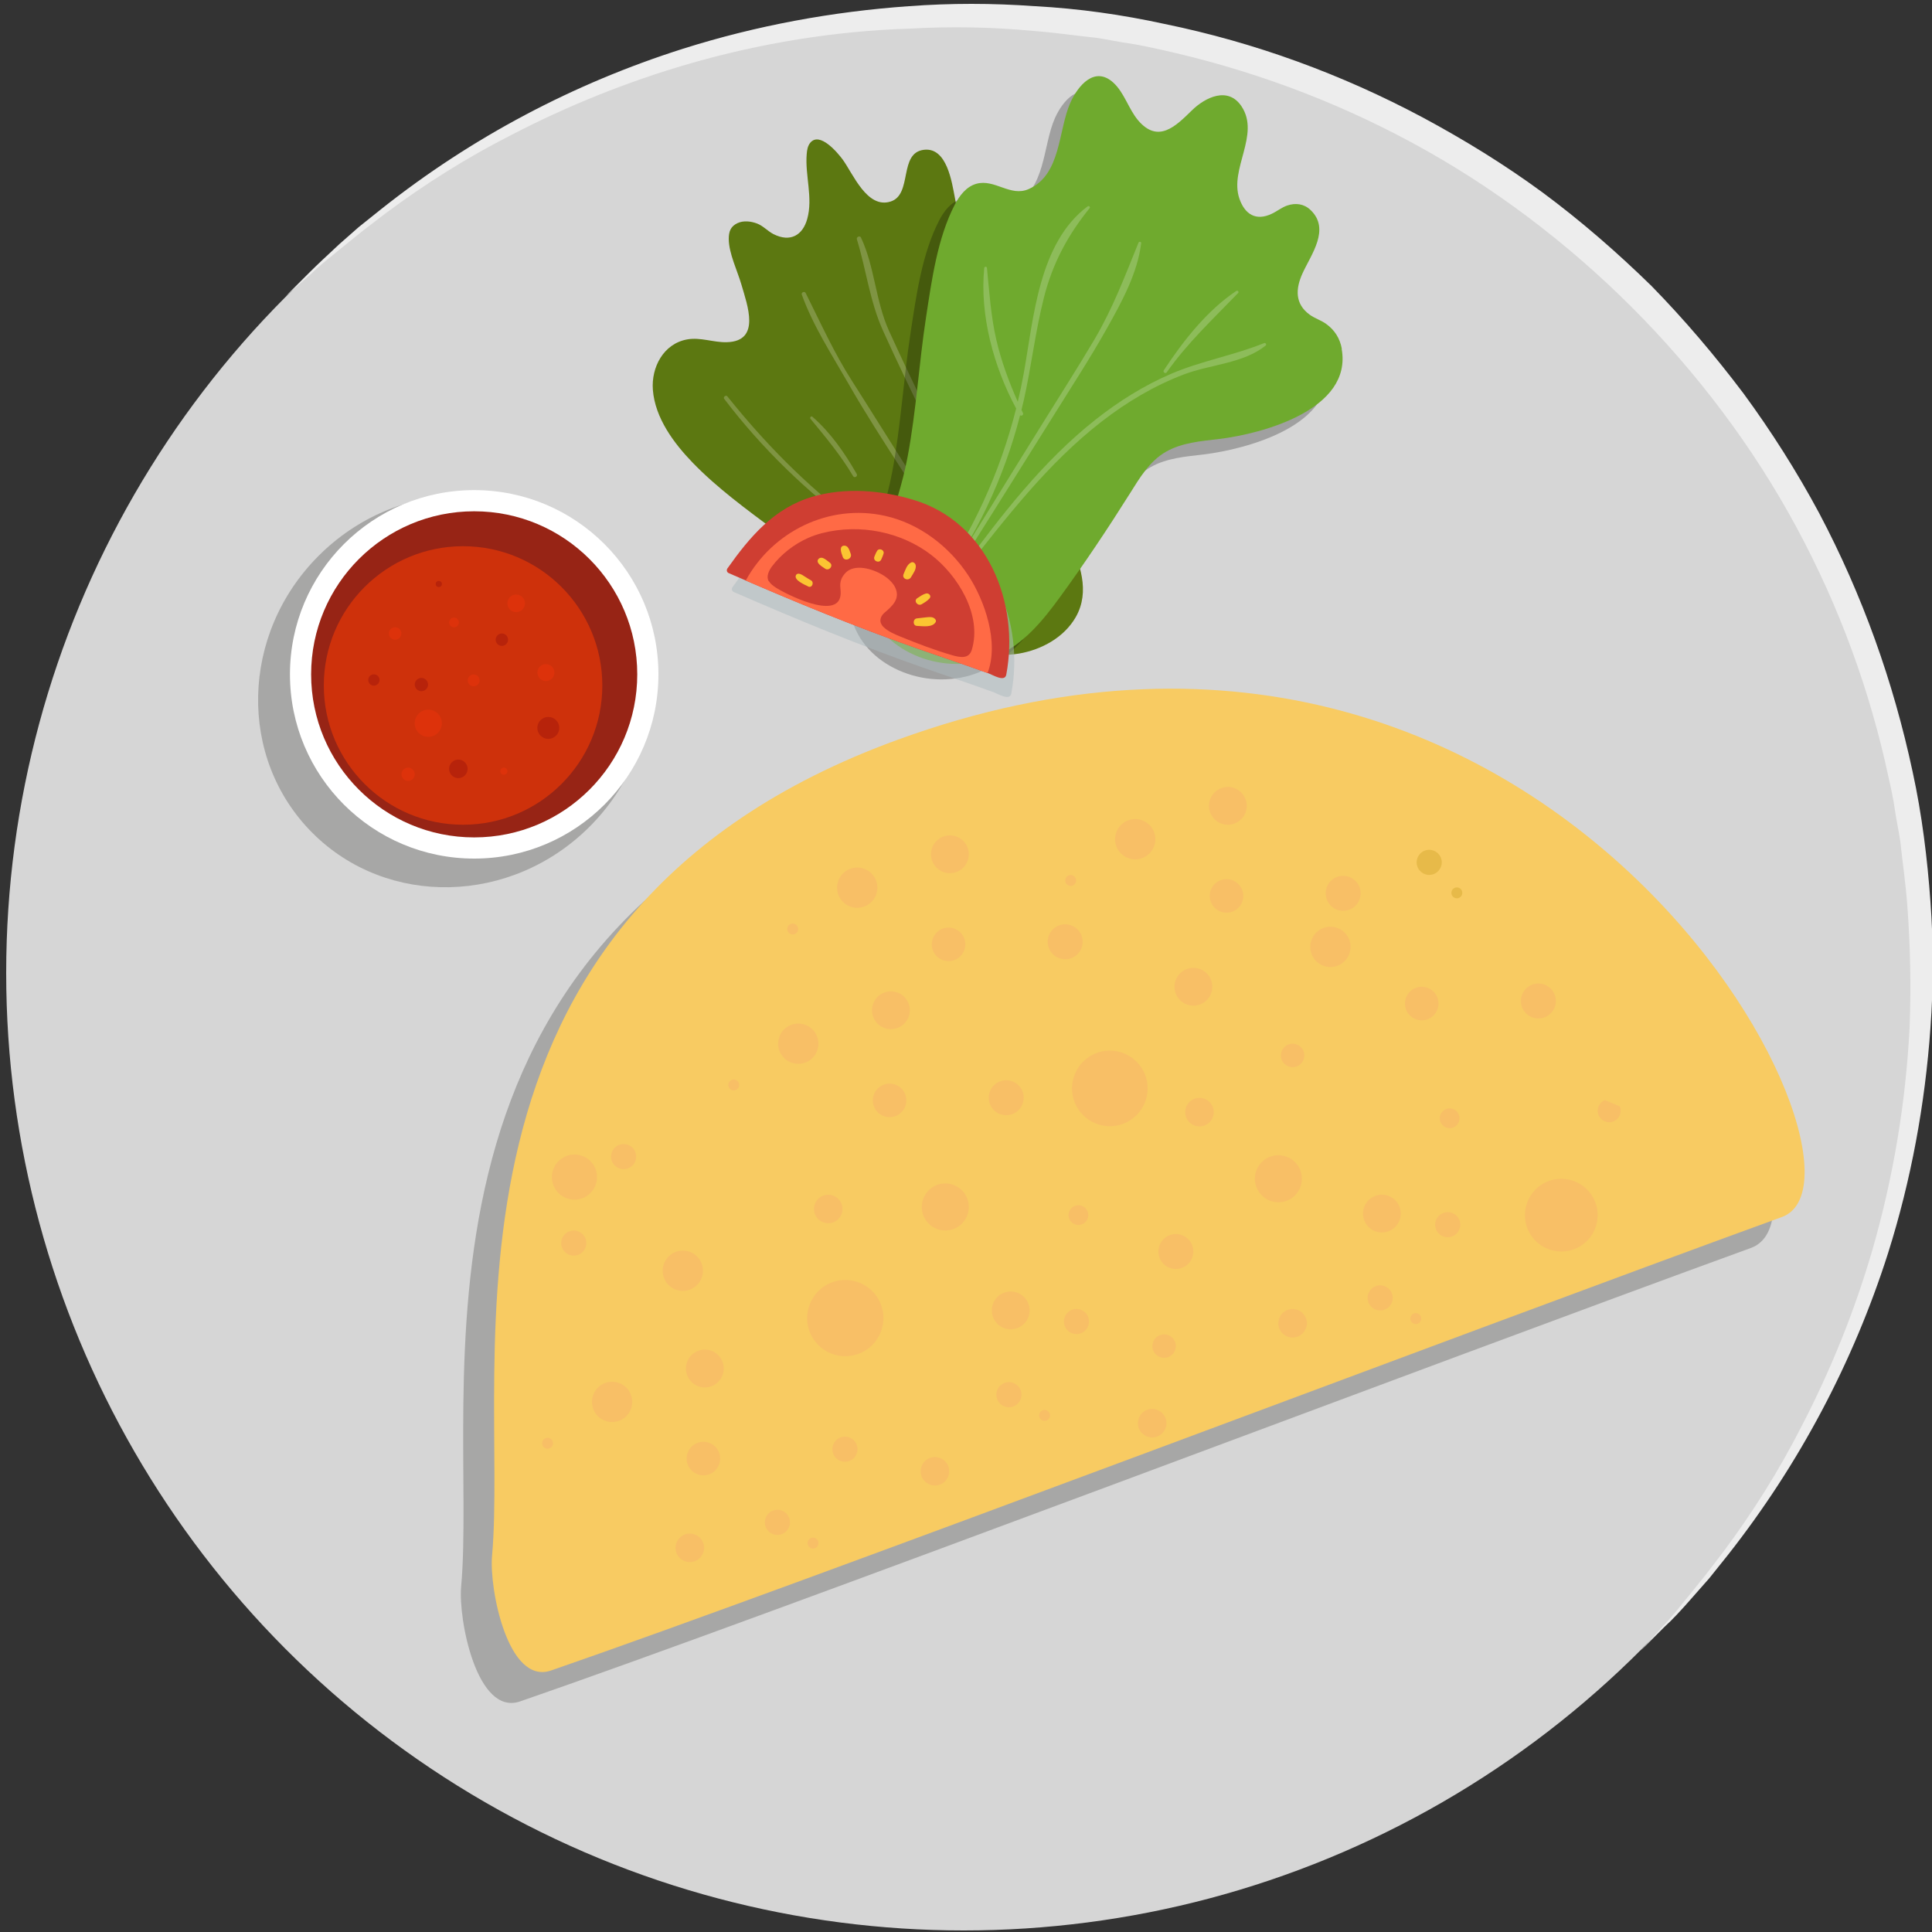 <?xml version="1.0" encoding="UTF-8"?>
<svg xmlns="http://www.w3.org/2000/svg" viewBox="0 0 250 250">
  <rect x="0" y="0" width="250" height="250" fill="#333333" stroke="none"/>
  <defs>
    <style>
      .cls-1 {
        fill: #e7ba49;
      }

      .cls-1, .cls-2, .cls-3, .cls-4 {
        fill-rule: evenodd;
      }

      .cls-5 {
        fill: #8dbc5a;
      }

      .cls-6 {
        fill: #acbbbe;
        mix-blend-mode: multiply;
        opacity: .5;
      }

      .cls-7 {
        fill: #5c7811;
      }

      .cls-8 {
        fill: #fff;
      }

      .cls-9, .cls-10, .cls-4 {
        opacity: .25;
      }

      .cls-2 {
        fill: #f8cb62;
      }

      .cls-11 {
        isolation: isolate;
      }

      .cls-12 {
        fill: #ff6a45;
      }

      .cls-13 {
        fill: #ce310b;
      }

      .cls-14 {
        fill: #7f9443;
      }

      .cls-15 {
        fill: #dd320b;
      }

      .cls-10, .cls-4 {
        fill: #1d1d1b;
      }

      .cls-16 {
        fill: #6faa2e;
      }

      .cls-17 {
        fill: #d6d6d6;
      }

      .cls-18 {
        fill: #b7230b;
      }

      .cls-19 {
        fill: #fbc532;
      }

      .cls-20 {
        fill: #cf3e32;
      }

      .cls-3 {
        fill: #f8bf66;
      }

      .cls-21 {
        fill: #ededed;
      }

      .cls-22 {
        fill: #972415;
      }
    </style>
  </defs>
  <g class="cls-11">
    <g id="Ebene_1">
      <g id="Ebene_1-2" data-name="Ebene_1">
        <circle class="cls-17" cx="124.7" cy="125.9" r="123.9"/>
        <path class="cls-21" d="M37,38.3l3.1-3.1c1-1,2.3-2.2,3.8-3.6.8-.7,1.6-1.4,2.5-2.2l3-2.4c11.6-9.2,24.8-16.2,39-20.7,9.5-3,19.3-4.8,29.2-5.5,5.4-.4,10.8-.4,16.3,0,5.7.3,11.3,1.1,16.8,2.3,11.7,2.4,22.9,6.5,33.4,12.1,5.4,2.9,10.6,6.1,15.5,9.7,5,3.7,9.7,7.8,14.1,12.1,4.3,4.4,8.2,9,11.9,13.9,3.6,4.9,6.9,10.1,9.8,15.5,5.6,10.6,9.6,21.8,12.1,33.5,1.2,5.5,1.9,11.2,2.3,16.8.4,5.4.4,10.8,0,16.3-.7,9.9-2.5,19.7-5.5,29.2-4.5,14.1-11.5,27.3-20.7,39l-2.4,3c-.8.9-1.5,1.7-2.2,2.5-1.4,1.6-2.6,2.9-3.6,3.8l-3.1,3.1,2.9-3.2c1-1,2.1-2.4,3.4-4l2.1-2.6,2.3-3c3.8-5.1,7.2-10.5,10.1-16.2,3.8-7.3,6.9-15,9.2-22.9,2.7-9.4,4.3-19,4.8-28.7.2-5.3.1-10.6-.3-15.9-.2-2.7-.6-5.4-.9-8.2-.2-1.4-.5-2.7-.7-4.1s-.5-2.8-.8-4.1c-2.4-11.3-6.4-22.2-11.9-32.4-2.8-5.2-6-10.2-9.6-15-7.2-9.6-15.7-18.1-25.3-25.3-4.8-3.6-9.8-6.8-15-9.6-10.2-5.5-21.1-9.5-32.5-12-1.4-.3-2.7-.6-4.1-.8-1.4-.2-2.7-.5-4.1-.7-2.8-.3-5.5-.7-8.2-.9-5.3-.5-10.6-.6-15.9-.3-9.8.3-19.5,1.9-28.8,4.6-7.9,2.3-15.6,5.4-22.9,9.2-5.7,2.9-11.1,6.3-16.2,10.1l-3,2.3-2.6,2.1c-1.6,1.3-3,2.4-4,3.4l-3.3,2.9Z"/>
      </g>
      <g>
        <ellipse class="cls-10" cx="58.76" cy="89.44" rx="25.93" ry="24.79" transform="translate(-46.03 67.75) rotate(-45)"/>
        <circle class="cls-8" cx="61.36" cy="87.26" r="23.84"/>
        <circle class="cls-22" cx="61.36" cy="87.26" r="21.1"/>
        <circle class="cls-13" cx="59.92" cy="88.7" r="18.02"/>
        <circle class="cls-15" cx="51.13" cy="81.97" r=".81"/>
        <circle class="cls-15" cx="58.75" cy="80.54" r=".63"/>
        <circle class="cls-15" cx="55.42" cy="93.59" r="1.76"/>
        <path class="cls-15" d="M71.74,87.03c0,.61-.49,1.1-1.1,1.1s-1.1-.49-1.1-1.1.49-1.1,1.1-1.1,1.1.49,1.1,1.1Z"/>
        <path class="cls-15" d="M53.67,100.19c0,.48-.39.86-.86.86s-.86-.39-.86-.86.39-.86.86-.86.86.39.86.86Z"/>
        <path class="cls-15" d="M65.66,99.79c0,.25-.2.46-.46.46s-.46-.2-.46-.46.2-.46.46-.46.46.2.46.46Z"/>
        <path class="cls-15" d="M67.93,78.07c0,.63-.51,1.14-1.14,1.14s-1.14-.51-1.14-1.14.51-1.14,1.14-1.14,1.14.51,1.14,1.14Z"/>
        <path class="cls-15" d="M62.06,88.04c0,.43-.35.77-.77.77s-.77-.35-.77-.77.35-.77.77-.77.77.35.77.77Z"/>
        <path class="cls-18" d="M65.74,82.78c0,.44-.36.8-.8.8s-.8-.36-.8-.8.36-.81.8-.81.8.36.8.81Z"/>
        <path class="cls-18" d="M49.11,87.99c0,.4-.32.73-.73.73s-.73-.32-.73-.73.32-.73.73-.73.73.32.73.73Z"/>
        <path class="cls-18" d="M55.39,88.58c0,.48-.39.86-.86.86s-.86-.39-.86-.86.39-.86.86-.86.86.39.86.86Z"/>
        <path class="cls-18" d="M60.51,99.49c0,.66-.54,1.2-1.2,1.2s-1.2-.54-1.2-1.2.54-1.2,1.2-1.2,1.2.54,1.2,1.2Z"/>
        <circle class="cls-18" cx="70.95" cy="94.19" r="1.42"/>
        <circle class="cls-18" cx="56.78" cy="75.57" r=".4"/>
      </g>
      <g>
        <g>
          <path class="cls-7" d="M138.29,69.63c-4.23-9.51-10.22-18.34-12.44-28.64-1.1-5.1-1.3-10.34-2.3-15.46-.38-1.94-1.01-6.47-3.96-6.15-3.36.36-1.46,5.79-4.35,6.7-3.05.97-4.86-3.61-6.2-5.44-.67-.91-2.97-3.64-4.19-2.17-.33.4-.42.93-.46,1.44-.24,2.8.84,5.69.06,8.44-.58,2.07-2.17,3.05-4.35,1.95-.77-.39-1.33-1.07-2.15-1.38-.77-.29-1.74-.41-2.51-.05-.91.42-1.14,1.11-1.14,2.05.01,1.87,1.12,4.12,1.64,5.91.77,2.67,2.55,7.33-1.89,7.45-1.72.05-3.4-.67-5.13-.36-3.06.55-4.66,3.6-4.44,6.52.28,3.64,2.71,6.91,5.16,9.44,3.16,3.27,6.92,6,10.55,8.72,2.77,2.08,5.61,4.07,8.52,5.95,0,.16.09.33.26.44,4.02,2.61,8.17,5.27,12.46,7.4,3.2,1.59,6.83,2.8,10.44,2.18,2.92-.5,5.84-2.1,7.34-4.73,1.9-3.35.5-6.99-.93-10.22Z"/>
          <path class="cls-14" d="M131.67,77.4c-6.84-3.72-11.01-11.66-15.05-18.01-2.13-3.35-4.22-6.74-6.36-10.08-2.33-3.64-4.08-7.54-6.01-11.4-.14-.27-.6-.08-.5.21,1.47,4.07,3.87,7.74,6.01,11.48,2.19,3.84,4.61,7.57,7,11.29,3.68,5.73,7.53,12.64,13.49,16.35-7.38-.88-13.98-5.46-19.78-9.82-6.15-4.62-11.55-10.13-16.35-16.13-.18-.23-.59.09-.41.32,4.86,6.4,10.66,11.99,17.12,16.77,6,4.44,13.07,9.04,20.71,9.55.29.02.39-.4.14-.54Z"/>
          <path class="cls-14" d="M132.61,75.34c-5-6.47-8.76-13.57-12.17-20.99-1.77-3.86-3.66-7.67-5.41-11.55-1.75-3.89-1.83-8.24-3.62-12.06-.14-.3-.62-.08-.53.23,1.21,3.94,1.67,8.03,3.38,11.82,1.8,3.99,3.72,7.95,5.64,11.88,3.54,7.26,7.06,14.77,12.47,20.85.11.13.34-.05.24-.19Z"/>
          <path class="cls-14" d="M120.98,35.7c-.04-.15-.27-.12-.27.04-.08,3.43.02,6.98.14,10.42.11,3.01.6,5.84,2.06,8.5.13.24.47.03.36-.22-1.5-3.31-1.84-6.86-1.89-10.46-.04-2.72.29-5.63-.4-8.28Z"/>
          <path class="cls-14" d="M110.86,61.33c-1.55-2.71-3.36-5.33-5.72-7.39-.18-.16-.4.08-.26.26,1.97,2.39,3.93,4.73,5.51,7.41.18.3.64.03.47-.28Z"/>
        </g>
        <path class="cls-9" d="M171.63,47.13c-.24-1.33-.92-2.42-2.02-3.21-.66-.48-1.48-.72-2.14-1.2-1.93-1.41-1.83-3.35-.93-5.34,1.11-2.44,3.65-5.73,1.04-8.21-.84-.8-1.92-.94-3-.58-.72.24-1.31.74-1.99,1.06-2.1,1.01-3.52.05-4.21-1.94-1.33-3.85,2.71-8.25.28-11.94-1.73-2.62-4.68-1.21-6.46.54-2.06,2.02-4.34,4.3-6.92,1.27-1.24-1.46-1.79-3.59-3.22-4.89-2.4-2.19-4.56.36-5.56,2.61-1.59,3.58-1.17,9.32-5.4,11.17-2.36,1.04-4.39-1.35-6.76-.69-1.31.37-2.19,1.55-2.79,2.7-2.25,4.32-2.99,9.81-3.72,14.57-.92,5.99-1.26,12.07-2.38,18.03-.67,3.57-1.81,7.03-3.09,10.43-1.1,2.92-3.04,5.68-2.06,8.84.98,3.18,3.53,5.44,6.57,6.63,3.1,1.22,6.72,1.27,9.82.01,3.69-1.49,6.26-4.69,8.54-7.82,3.16-4.33,6.14-8.8,8.99-13.33,1.27-2.02,2.55-4.2,4.7-5.41,2.06-1.16,4.5-1.35,6.8-1.62,5.64-.68,17.31-3.81,15.89-11.67Z"/>
        <g>
          <path class="cls-16" d="M173.63,45.13c-.24-1.33-.92-2.42-2.02-3.21-.66-.48-1.48-.72-2.14-1.2-1.93-1.41-1.83-3.35-.93-5.34,1.11-2.44,3.65-5.73,1.04-8.21-.84-.8-1.92-.94-3-.58-.72.24-1.31.74-1.99,1.06-2.1,1.01-3.52.05-4.21-1.94-1.33-3.85,2.71-8.25.28-11.94-1.73-2.62-4.68-1.21-6.46.54-2.06,2.02-4.34,4.3-6.92,1.27-1.24-1.46-1.79-3.59-3.22-4.89-2.4-2.19-4.56.36-5.56,2.61-1.59,3.58-1.17,9.32-5.4,11.17-2.36,1.04-4.39-1.35-6.76-.69-1.31.37-2.19,1.55-2.79,2.7-2.25,4.32-2.99,9.81-3.72,14.57-.92,5.99-1.26,12.07-2.38,18.03-.67,3.57-1.81,7.03-3.09,10.43-1.1,2.92-3.04,5.68-2.06,8.84.98,3.18,3.53,5.44,6.57,6.63,3.1,1.22,6.72,1.27,9.82.01,3.69-1.49,6.26-4.69,8.54-7.82,3.16-4.33,6.14-8.8,8.99-13.33,1.27-2.02,2.55-4.2,4.7-5.41,2.06-1.16,4.5-1.35,6.8-1.62,5.64-.68,17.31-3.81,15.89-11.67Z"/>
          <path class="cls-5" d="M140.74,26.7c-6.35,4.76-6.98,14.46-8.27,21.62-.22,1.23-.48,2.46-.77,3.67-1.15-2.6-2.14-5.26-2.78-8.04-.71-3.07-.9-6.17-1.21-9.29-.02-.2-.33-.18-.35.01-.6,6.1,1.22,12.79,4.13,18.19-2.09,8.32-5.69,16.16-10.69,23.19-.2.28.23.59.44.31,5.03-6.81,8.66-14.44,10.76-22.62.18.13.48-.04.37-.29-.06-.14-.13-.28-.19-.42.1-.42.2-.83.3-1.25.98-4.38,1.49-8.86,2.59-13.22,1.12-4.44,3.06-8.08,5.93-11.63.12-.15-.1-.34-.24-.23Z"/>
          <path class="cls-5" d="M147.33,31.38c-1.76,4.33-3.3,8.45-5.69,12.51-2.16,3.66-4.46,7.24-6.7,10.85-4.81,7.72-9.57,15.46-14.35,23.2-.16.26.22.54.39.28,5.09-8.09,10.19-16.17,15.25-24.28,2.38-3.82,4.85-7.6,7.05-11.53,1.89-3.37,3.91-7.06,4.39-10.94.02-.2-.26-.26-.34-.08Z"/>
          <path class="cls-5" d="M163.57,44.4c-3.94,1.59-8.14,2.3-12.05,3.98-3.49,1.5-6.74,3.54-9.72,5.89-6.9,5.44-12.26,12.46-17.45,19.47-.16.22.18.46.34.25,5.43-6.9,10.86-14.01,17.85-19.43,3.26-2.53,6.84-4.67,10.71-6.13,3.38-1.27,7.64-1.4,10.52-3.71.17-.14,0-.4-.2-.32Z"/>
          <path class="cls-5" d="M159.97,37.65c-3.8,2.54-6.88,6.48-9.37,10.26-.16.24.2.51.37.27,2.7-3.83,6-6.9,9.23-10.25.16-.16-.03-.4-.22-.27Z"/>
        </g>
        <g>
          <path class="cls-6" d="M94.92,76.59c8.18,3.57,16.46,6.99,24.89,9.93,2.93,1.02,5.86,2,8.78,3.06.54.2,2.08,1.16,2.27.16,1.74-9.17-2.35-19.74-12.04-22.63-4.15-1.24-8.78-1.63-13.01-.4-4.98,1.45-8.13,5.19-11.03,9.28-.14.2-.09.49.15.6Z"/>
          <path class="cls-20" d="M94.27,74.15c8.18,3.57,16.46,6.99,24.89,9.93,2.93,1.02,5.86,2,8.78,3.06.54.2,2.08,1.16,2.27.16,1.74-9.17-2.35-19.74-12.04-22.63-4.15-1.24-8.78-1.63-13.01-.4-4.98,1.45-8.13,5.19-11.03,9.28-.14.2-.09.49.15.6Z"/>
          <path class="cls-12" d="M125.29,74.45c-2.47-3.76-6.35-6.72-10.77-7.7-7.3-1.62-14.58,2.07-18.02,8.37,7.46,3.22,15,6.29,22.67,8.96,2.87,1,5.76,1.97,8.62,3.01,1.52-3.95-.37-9.4-2.5-12.64Z"/>
          <path class="cls-20" d="M99.49,75.2c.2.34.53.58.85.8,1.16.78,8.06,4.34,8.43,1,.04-.37-.02-.74-.04-1.11-.03-.54.1-1.01.42-1.45.2-.27.44-.52.74-.68,1.44-.77,3.73.11,4.89,1.02.44.35.84.76,1.07,1.27.67,1.44-.38,2.37-1.39,3.23-.62.53-.75,1.26-.13,1.86.61.59,1.47.94,2.24,1.26,2.2.89,4.42,1.75,6.7,2.4.99.28,2.12.48,2.48-.71,1.38-4.57-1.88-9.69-5.23-12.27-3.88-2.99-9.21-4.08-14.12-2.84-.62.16-1.23.36-1.81.62-1.81.8-3.51,2.11-4.7,3.7-.37.5-.76,1.26-.44,1.87,0,.02.02.03.03.05Z"/>
          <path class="cls-19" d="M118.64,80.99c.72.03,2.02.25,2.44-.5.08-.15,0-.31-.1-.41-.29-.3-.73-.23-1.11-.2-.41.04-.81.1-1.22.14-.54.05-.57.95,0,.97Z"/>
          <path class="cls-19" d="M119.28,78.18c.37-.22.71-.42,1-.74.3-.34-.11-.74-.47-.64-.42.12-.75.37-1.11.6-.53.34.05,1.1.58.78Z"/>
          <path class="cls-19" d="M116.93,74.27c-.28.63.64.98.96.41.25-.44.7-1,.6-1.54-.05-.26-.33-.49-.6-.35-.54.26-.73.96-.96,1.48Z"/>
          <path class="cls-19" d="M113.15,72.02c-.23.57.63.94.88.38.12-.27.24-.52.31-.8.1-.44-.57-.72-.82-.35-.16.24-.26.5-.37.77Z"/>
          <path class="cls-19" d="M108.8,71c-.02.37.13.71.25,1.06.23.67,1.29.26,1.03-.41-.11-.29-.2-.64-.41-.87-.26-.27-.83-.25-.86.22Z"/>
          <path class="cls-19" d="M105.89,72.87c.21.3.57.5.87.71.52.37,1.14-.4.62-.77-.29-.21-.6-.51-.95-.62-.41-.12-.82.29-.54.68Z"/>
          <path class="cls-19" d="M104.57,75.89c.51.25.84-.55.35-.81-.38-.2-.72-.45-1.09-.67-.24-.14-.66-.31-.83.01-.33.64,1.18,1.27,1.57,1.46Z"/>
        </g>
      </g>
      <path class="cls-4" d="M112.22,99.7c-62.95,22.88-50.35,81.17-52.55,105.63-.38,4.17,2.02,16.77,7.64,14.83,33.05-11.42,117.32-43.42,159.3-58.69,15.13-5.66-29.68-92.57-114.39-61.77Z"/>
      <g>
        <path class="cls-2" d="M116.22,95.7c-62.95,22.88-50.35,81.17-52.55,105.63-.38,4.17,2.02,16.77,7.64,14.83,33.05-11.42,117.32-43.42,159.3-58.69,15.13-5.66-29.68-92.57-114.39-61.77Z"/>
        <g>
          <path class="cls-1" d="M187.81,115.59c-.03-.39.26-.73.65-.76.39-.03.73.26.76.65s-.26.73-.65.76c-.39.03-.73-.26-.76-.65Z"/>
          <path class="cls-1" d="M183.32,111.72c-.07-.89.6-1.68,1.49-1.75.89-.07,1.68.6,1.75,1.49.07.89-.6,1.68-1.49,1.75-.89.07-1.68-.6-1.75-1.49Z"/>
          <path class="cls-3" d="M181.96,130.68c-.45-1.11.08-2.38,1.19-2.83,1.11-.45,2.38.08,2.83,1.19.45,1.11-.08,2.38-1.19,2.83-1.11.45-2.38-.08-2.83-1.19Z"/>
          <path class="cls-3" d="M186.4,145.19c-.27-.65.05-1.4.7-1.67.65-.27,1.4.05,1.67.7.27.65-.05,1.4-.7,1.67s-1.4-.05-1.67-.7Z"/>
          <path class="cls-3" d="M165.86,137.15c-.32-.78.06-1.67.83-1.98.78-.32,1.67.06,1.98.83.32.78-.06,1.67-.83,1.98-.78.32-1.67-.06-1.98-.83Z"/>
          <path class="cls-3" d="M169.74,123.51c-.54-1.33.1-2.86,1.43-3.4,1.33-.54,2.86.1,3.4,1.43.54,1.33-.1,2.86-1.43,3.4-1.33.54-2.86-.1-3.4-1.43Z"/>
          <path class="cls-3" d="M176.55,157.96c-.51-1.25.09-2.68,1.34-3.19,1.25-.51,2.68.09,3.19,1.34.51,1.25-.09,2.68-1.34,3.19-1.25.51-2.68-.09-3.19-1.34Z"/>
          <path class="cls-3" d="M209.61,143.17c.31.76-.06,1.63-.82,1.94-.76.31-1.63-.06-1.94-.82-.31-.76.06-1.63.82-1.94"/>
          <path class="cls-3" d="M196.97,130.38c-.47-1.15.08-2.48,1.24-2.95,1.15-.47,2.48.09,2.95,1.24.47,1.15-.08,2.48-1.24,2.95-1.15.47-2.48-.08-2.95-1.24Z"/>
          <path class="cls-3" d="M182.55,170.89c-.15-.36.03-.77.39-.92.36-.15.77.03.92.39.15.36-.03.77-.39.92-.36.15-.77-.03-.92-.39Z"/>
          <path class="cls-3" d="M197.67,159.02c-.98-2.4.18-5.16,2.58-6.14,2.4-.98,5.16.18,6.14,2.58.98,2.4-.18,5.16-2.58,6.14-2.4.98-5.16-.18-6.14-2.58Z"/>
          <path class="cls-3" d="M162.6,153.68c-.63-1.55.11-3.33,1.67-3.97,1.55-.63,3.33.11,3.97,1.67.63,1.55-.11,3.33-1.66,3.97-1.55.63-3.33-.11-3.97-1.67Z"/>
          <path class="cls-3" d="M185.83,159.09c-.34-.83.06-1.78.89-2.12.83-.34,1.78.06,2.12.89.34.83-.06,1.78-.89,2.12-.83.34-1.78-.06-2.12-.89Z"/>
          <path class="cls-3" d="M139.08,142.69c-1.02-2.49.18-5.36,2.68-6.38,2.49-1.02,5.36.18,6.38,2.68,1.02,2.49-.18,5.36-2.68,6.38-2.49,1.02-5.36-.18-6.38-2.68Z"/>
          <path class="cls-3" d="M153.5,144.61c-.38-.94.07-2.02,1.01-2.41s2.02.07,2.41,1.01c.39.94-.07,2.02-1.01,2.41-.94.38-2.02-.07-2.41-1.01Z"/>
          <path class="cls-3" d="M177.09,168.56c-.34-.83.06-1.78.89-2.12.83-.34,1.78.06,2.12.89.34.83-.06,1.78-.89,2.12-.83.34-1.78-.06-2.12-.89Z"/>
          <path class="cls-3" d="M165.55,171.93c-.38-.94.07-2.03,1.01-2.41.94-.38,2.02.07,2.41,1.01.39.94-.07,2.02-1.01,2.41-.94.38-2.02-.07-2.41-1.01Z"/>
          <path class="cls-3" d="M138.36,157.72c-.27-.65.05-1.4.7-1.67.65-.27,1.4.05,1.67.7.27.65-.05,1.4-.7,1.67s-1.4-.05-1.67-.7Z"/>
          <path class="cls-3" d="M128.52,170.49c-.51-1.25.09-2.68,1.34-3.19,1.25-.51,2.68.09,3.19,1.34.51,1.25-.09,2.68-1.34,3.19-1.25.51-2.68-.09-3.19-1.34Z"/>
          <path class="cls-3" d="M134.51,183.42c-.15-.36.03-.77.39-.92.36-.15.77.03.92.39.15.36-.03.77-.39.92-.36.15-.77-.03-.92-.39Z"/>
          <path class="cls-3" d="M104.81,172.43c-1.03-2.52.19-5.41,2.7-6.44,2.52-1.03,5.41.18,6.44,2.7,1.03,2.52-.19,5.41-2.7,6.44-2.52,1.03-5.41-.18-6.44-2.7Z"/>
          <path class="cls-3" d="M119.5,157.33c-.63-1.55.11-3.33,1.67-3.97,1.55-.63,3.33.11,3.97,1.67.63,1.55-.11,3.33-1.67,3.97-1.55.63-3.33-.11-3.97-1.67Z"/>
          <path class="cls-3" d="M137.79,171.62c-.34-.83.06-1.78.89-2.12s1.78.06,2.12.89c.34.83-.06,1.78-.89,2.12-.83.34-1.78-.06-2.12-.89Z"/>
          <path class="cls-3" d="M105.46,157.14c-.38-.94.07-2.02,1.01-2.41.94-.38,2.02.07,2.41,1.01s-.07,2.02-1.01,2.41c-.94.38-2.02-.07-2.41-1.01Z"/>
          <path class="cls-3" d="M129.05,181.09c-.34-.83.06-1.78.89-2.12.83-.34,1.78.06,2.12.89.34.83-.06,1.78-.89,2.12-.83.34-1.78-.06-2.12-.89Z"/>
          <path class="cls-3" d="M119.27,191.08c-.38-.94.07-2.02,1.01-2.41.94-.38,2.02.07,2.41,1.01.38.94-.07,2.02-1.01,2.41-.94.38-2.02-.07-2.41-1.01Z"/>
          <path class="cls-3" d="M152.16,128.61c-.51-1.25.09-2.68,1.34-3.19,1.25-.51,2.68.09,3.19,1.34.51,1.25-.09,2.68-1.34,3.19-1.25.51-2.68-.09-3.19-1.34Z"/>
          <path class="cls-3" d="M104.55,199.94c-.15-.36.03-.77.39-.92.36-.15.77.03.92.39s-.03.77-.39.92c-.36.15-.77-.03-.92-.39Z"/>
          <path class="cls-3" d="M107.83,188.14c-.34-.83.06-1.78.89-2.12.83-.34,1.78.06,2.12.89.34.83-.06,1.78-.89,2.12-.83.34-1.78-.06-2.12-.89Z"/>
          <path class="cls-3" d="M99.09,197.61c-.34-.83.06-1.78.89-2.12.83-.34,1.78.06,2.12.89s-.06,1.78-.89,2.12c-.83.34-1.78-.06-2.12-.89Z"/>
          <path class="cls-3" d="M87.55,200.99c-.38-.94.07-2.02,1.01-2.41.94-.38,2.02.07,2.41,1.01.39.94-.07,2.02-1.01,2.41-.94.38-2.02-.07-2.41-1.01Z"/>
          <path class="cls-3" d="M149.23,174.76c-.32-.78.06-1.67.83-1.98.78-.32,1.67.06,1.98.83.32.78-.06,1.67-.83,1.98-.78.32-1.67-.06-1.98-.83Z"/>
          <path class="cls-3" d="M147.38,184.86c-.38-.94.07-2.02,1.01-2.41.94-.38,2.02.07,2.41,1.01.39.94-.07,2.02-1.01,2.41-.94.39-2.02-.07-2.41-1.01Z"/>
          <path class="cls-3" d="M113.1,143.21c-.45-1.11.08-2.38,1.19-2.83,1.11-.45,2.38.08,2.83,1.19.45,1.11-.08,2.38-1.19,2.83-1.11.45-2.38-.08-2.83-1.19Z"/>
          <path class="cls-3" d="M100.88,136.04c-.54-1.33.1-2.86,1.43-3.4,1.33-.54,2.86.1,3.4,1.43.54,1.33-.1,2.86-1.43,3.4-1.33.54-2.86-.1-3.4-1.43Z"/>
          <path class="cls-3" d="M128.11,142.9c-.47-1.15.08-2.48,1.24-2.95,1.15-.47,2.48.09,2.95,1.24.47,1.15-.08,2.48-1.24,2.95-1.15.47-2.48-.08-2.95-1.24Z"/>
          <path class="cls-3" d="M85.94,165.42c-.54-1.33.1-2.86,1.43-3.4,1.33-.54,2.86.1,3.4,1.43.54,1.33-.1,2.86-1.43,3.4-1.33.54-2.86-.1-3.4-1.43Z"/>
          <path class="cls-3" d="M113.02,131.65c-.51-1.25.09-2.68,1.34-3.19,1.25-.51,2.68.09,3.19,1.34.51,1.25-.09,2.68-1.34,3.19-1.25.51-2.68-.09-3.19-1.34Z"/>
          <path class="cls-3" d="M94.29,140.66c-.15-.36.03-.77.39-.92.36-.15.77.03.92.39s-.03.77-.39.92c-.36.15-.77-.03-.92-.39Z"/>
          <path class="cls-3" d="M72.74,161.47c-.34-.83.06-1.78.89-2.12s1.78.06,2.12.89c.34.83-.06,1.78-.89,2.12-.83.34-1.78-.06-2.12-.89Z"/>
          <path class="cls-3" d="M79.19,150.28c-.34-.83.06-1.78.89-2.12.83-.34,1.78.06,2.12.89.34.83-.06,1.78-.89,2.12-.83.34-1.78-.06-2.12-.89Z"/>
          <path class="cls-3" d="M71.63,153.42c-.61-1.49.11-3.2,1.6-3.81,1.49-.61,3.2.11,3.81,1.6.61,1.49-.11,3.2-1.6,3.81s-3.2-.11-3.81-1.6Z"/>
          <path class="cls-3" d="M120.73,123.02c-.45-1.11.08-2.38,1.19-2.83,1.11-.45,2.38.08,2.83,1.19.45,1.11-.08,2.38-1.19,2.83-1.11.45-2.38-.08-2.83-1.19Z"/>
          <path class="cls-3" d="M108.51,115.85c-.54-1.33.1-2.86,1.43-3.4,1.33-.54,2.86.1,3.4,1.43.54,1.33-.1,2.86-1.43,3.4-1.33.54-2.86-.1-3.4-1.43Z"/>
          <path class="cls-3" d="M135.74,122.72c-.47-1.15.08-2.48,1.24-2.95,1.15-.47,2.48.09,2.95,1.24.47,1.15-.08,2.48-1.24,2.95-1.15.47-2.48-.08-2.95-1.24Z"/>
          <path class="cls-3" d="M120.65,111.47c-.51-1.25.09-2.68,1.34-3.19,1.25-.51,2.68.09,3.19,1.34.51,1.25-.09,2.68-1.34,3.19-1.25.51-2.68-.09-3.19-1.34Z"/>
          <path class="cls-3" d="M101.92,120.48c-.15-.36.03-.77.39-.92.36-.15.77.03.92.39s-.03.77-.39.92c-.36.15-.77-.03-.92-.39Z"/>
          <path class="cls-3" d="M156.7,116.75c-.45-1.11.08-2.38,1.19-2.83,1.11-.45,2.38.08,2.83,1.19.45,1.11-.08,2.38-1.19,2.83-1.11.45-2.38-.08-2.83-1.19Z"/>
          <path class="cls-3" d="M144.48,109.58c-.54-1.33.1-2.86,1.43-3.4,1.33-.54,2.86.1,3.4,1.43.54,1.33-.1,2.86-1.43,3.4-1.33.54-2.86-.1-3.4-1.43Z"/>
          <path class="cls-3" d="M171.71,116.45c-.47-1.15.08-2.48,1.24-2.95,1.15-.47,2.48.09,2.95,1.24.47,1.15-.08,2.48-1.24,2.95-1.15.47-2.48-.08-2.95-1.24Z"/>
          <path class="cls-3" d="M156.62,105.2c-.51-1.25.09-2.68,1.34-3.19,1.25-.51,2.68.09,3.19,1.34.51,1.25-.09,2.68-1.34,3.19-1.25.51-2.68-.09-3.19-1.34Z"/>
          <path class="cls-3" d="M137.89,114.2c-.15-.36.03-.77.39-.92.36-.15.77.03.92.39s-.03.77-.39.92c-.36.15-.77-.03-.92-.39Z"/>
          <path class="cls-3" d="M89.01,189.56c-.45-1.11.08-2.38,1.19-2.83,1.11-.45,2.38.08,2.83,1.19.45,1.11-.08,2.38-1.19,2.83-1.11.45-2.38-.08-2.83-1.19Z"/>
          <path class="cls-3" d="M76.79,182.39c-.54-1.33.1-2.86,1.43-3.4,1.33-.54,2.86.1,3.4,1.43.54,1.33-.1,2.86-1.43,3.4-1.33.54-2.86-.1-3.4-1.43Z"/>
          <path class="cls-3" d="M150.06,162.8c-.47-1.15.08-2.48,1.24-2.95,1.15-.47,2.48.09,2.95,1.24.47,1.15-.08,2.48-1.24,2.95-1.15.47-2.48-.08-2.95-1.24Z"/>
          <path class="cls-3" d="M88.94,178.01c-.51-1.25.09-2.68,1.34-3.19,1.25-.51,2.68.09,3.19,1.34.51,1.25-.09,2.68-1.34,3.19-1.25.51-2.68-.09-3.19-1.34Z"/>
          <path class="cls-3" d="M70.2,187.02c-.15-.36.03-.77.39-.92.36-.15.77.03.92.39s-.03.77-.39.92c-.36.15-.77-.03-.92-.39Z"/>
        </g>
      </g>
    </g>
  </g>
</svg>